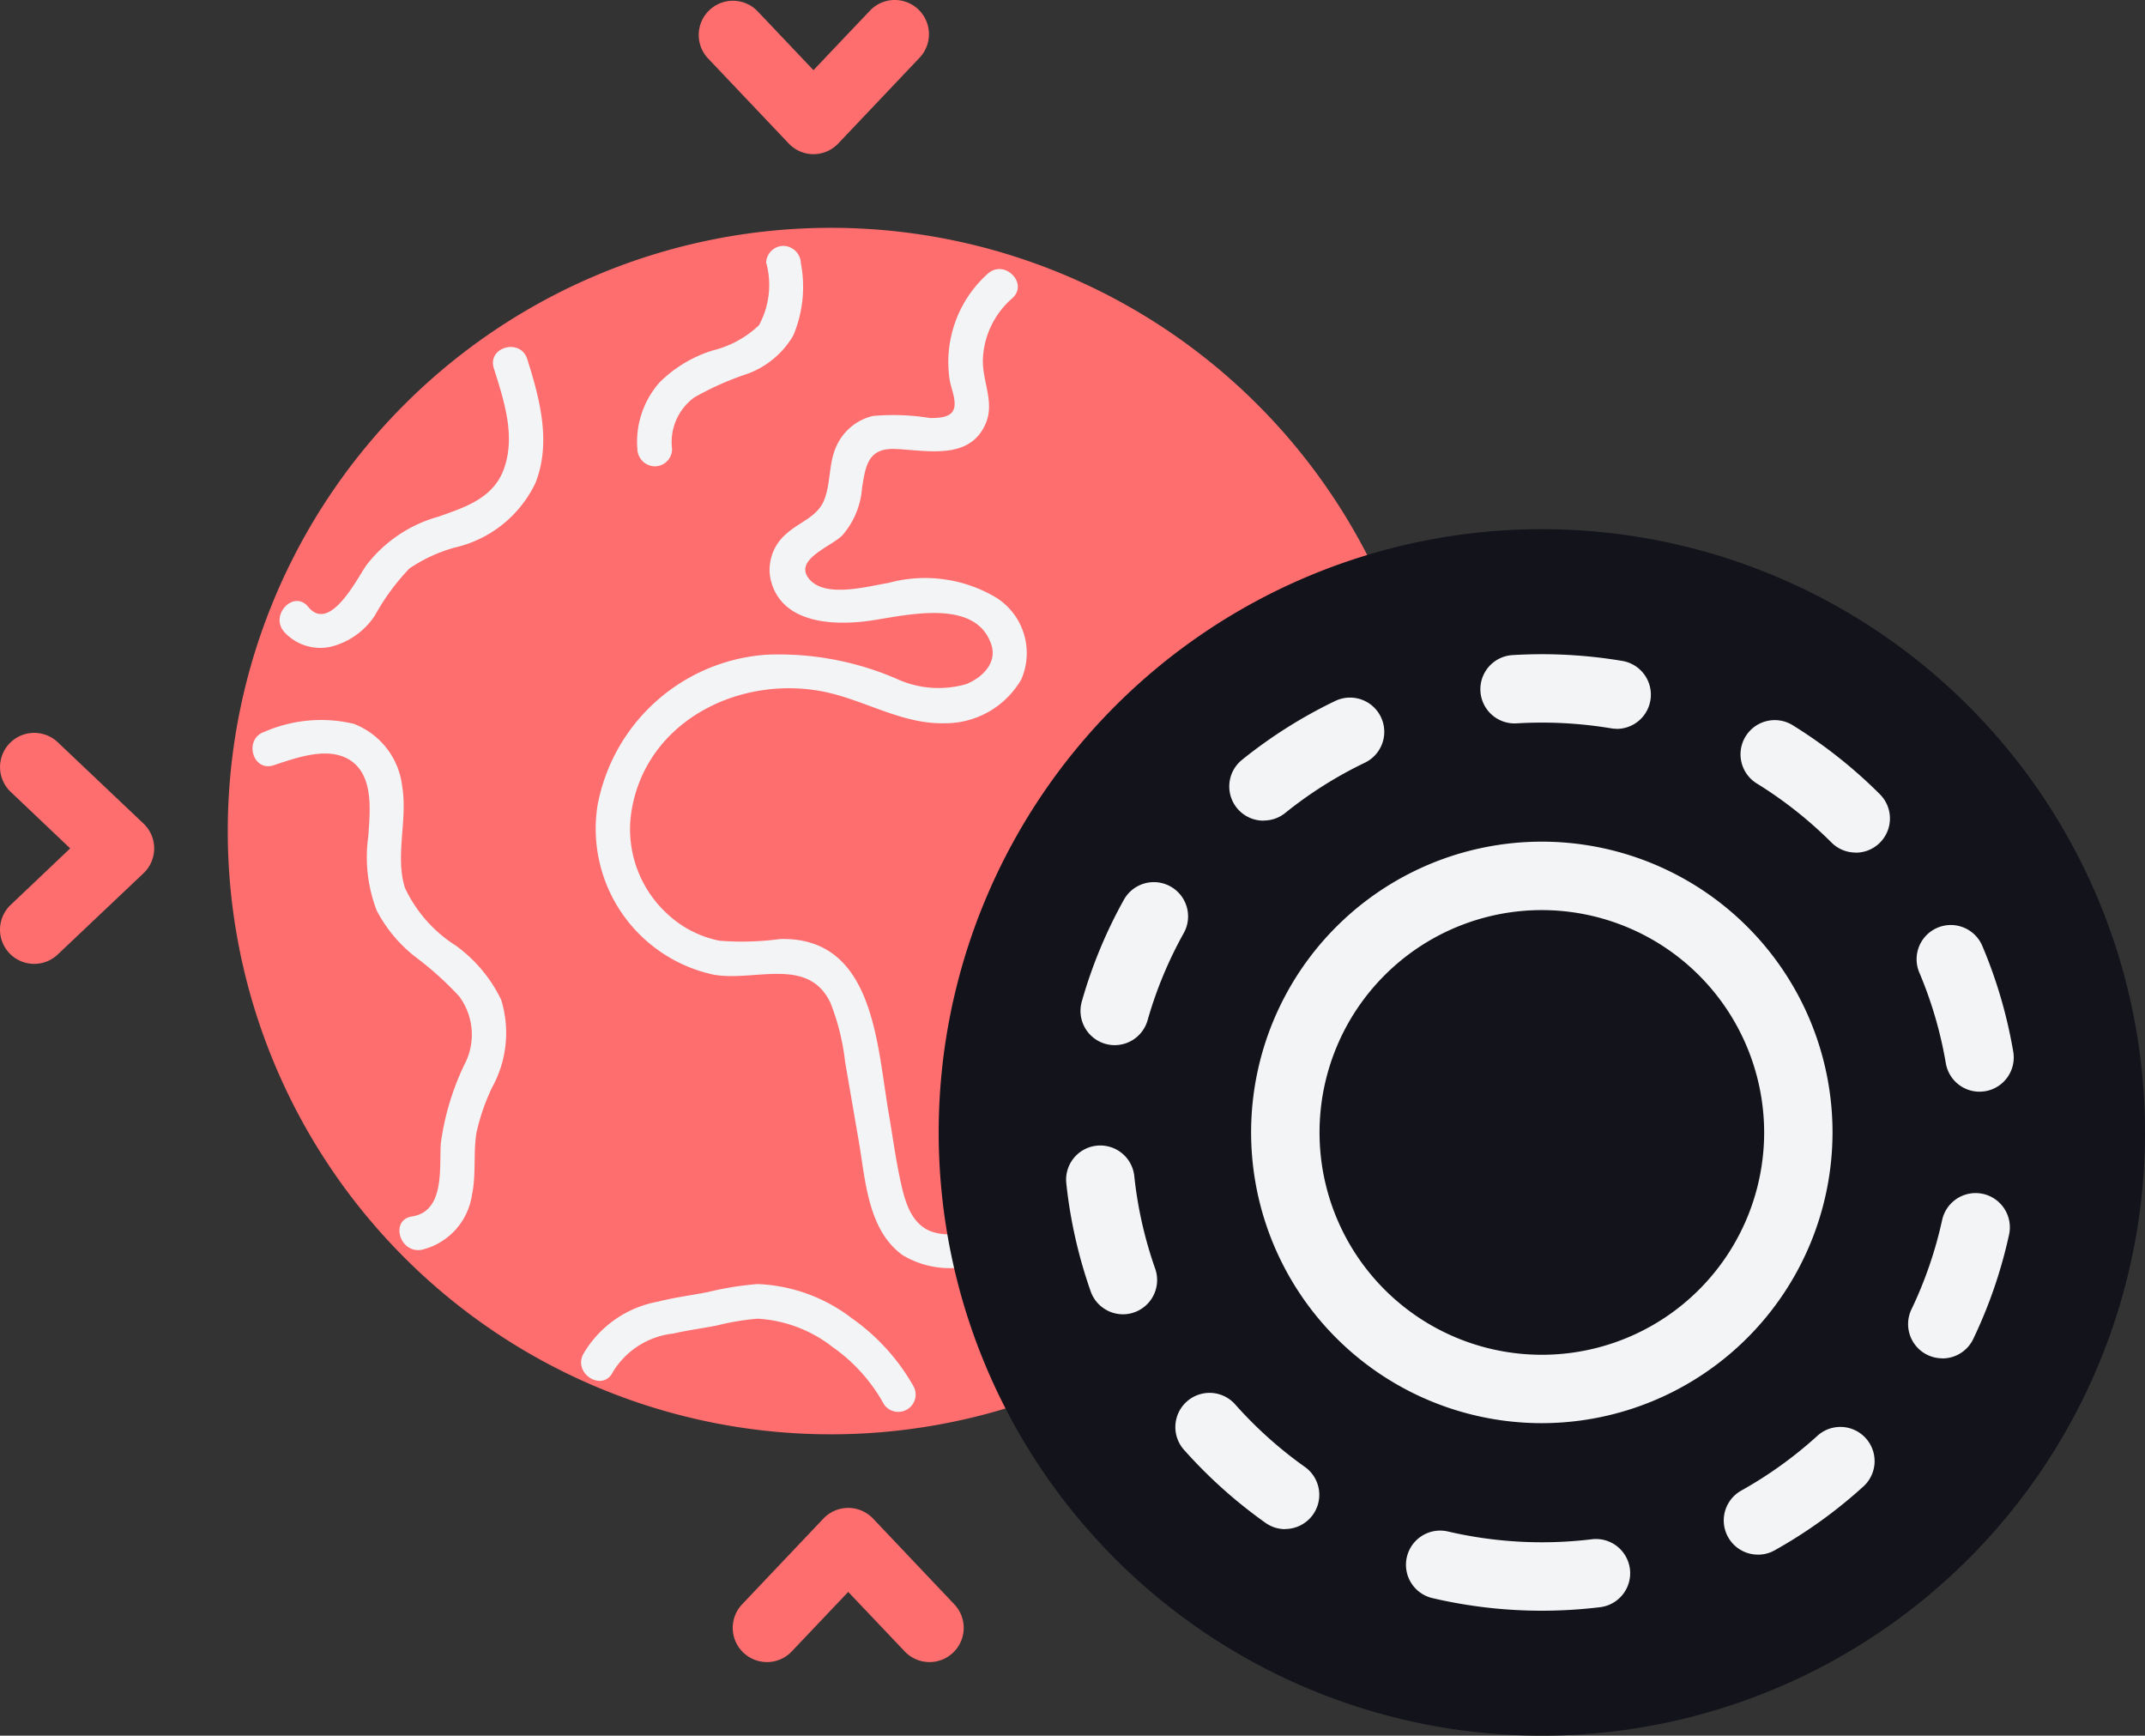 <svg id="Group_81" data-name="Group 81" xmlns="http://www.w3.org/2000/svg" xmlns:xlink="http://www.w3.org/1999/xlink" width="86.521" height="70" viewBox="0 0 86.521 70">
  <rect x="0" y="0" width="86.521" height="70" fill="#333333" stroke="none"/>
  <defs>
    <clipPath id="clip-path">
      <rect id="Rectangle_82" data-name="Rectangle 82" width="86.521" height="70" fill="none"/>
    </clipPath>
  </defs>
  <g id="Group_47" data-name="Group 47" clip-path="url(#clip-path)">
    <path id="Path_144" data-name="Path 144" d="M37.647,61.978h0A24.329,24.329,0,1,1,61.977,37.648,24.329,24.329,0,0,1,37.647,61.978" transform="translate(-4.132 -4.132)" fill="#ff6e6e"/>
    <path id="Path_145" data-name="Path 145" d="M44.228,94.385a1.38,1.38,0,0,1-1-2.329l3.28-3.459a1.38,1.38,0,0,1,2,0l3.279,3.459a1.379,1.379,0,1,1-2,1.9l-2.279-2.4-2.278,2.4a1.375,1.375,0,0,1-1,.43" transform="translate(-13.294 -27.354)" fill="#ff6e6e"/>
    <path id="Path_146" data-name="Path 146" d="M45.482,6.219h0a1.379,1.379,0,0,1-1-.43L41.2,2.329a1.38,1.38,0,0,1,2-1.9l2.278,2.4,2.279-2.4a1.379,1.379,0,0,1,2,1.9l-3.28,3.459a1.379,1.379,0,0,1-1,.43" transform="translate(-12.666 0)" fill="#ff6e6e"/>
    <path id="Path_147" data-name="Path 147" d="M1.38,52.167a1.379,1.379,0,0,1-.949-2.38l2.4-2.278-2.4-2.279a1.379,1.379,0,1,1,1.9-2l3.459,3.28a1.379,1.379,0,0,1,0,2L2.329,51.788a1.372,1.372,0,0,1-.948.379" transform="translate(0 -13.294)" fill="#ff6e6e"/>
    <path id="Path_148" data-name="Path 148" d="M97.663,47.962h-7.8a.7.7,0,0,1,0-1.391h7.8a.7.7,0,1,1,0,1.391" transform="translate(-27.663 -14.449)" fill="#fff"/>
    <path id="Path_149" data-name="Path 149" d="M93.312,49.386a.69.69,0,0,1-.416-.139l-3.459-2.589a.7.7,0,0,1,0-1.113l3.459-2.59a.695.695,0,1,1,.833,1.113L91.014,46.1l2.716,2.033a.695.695,0,0,1-.417,1.251" transform="translate(-27.662 -13.284)" fill="#fff"/>
    <path id="Path_150" data-name="Path 150" d="M50.652,15.92a4.781,4.781,0,0,0-1.535,4.294c.061.372.346.968.1,1.286-.184.237-.624.24-.9.239a9.246,9.246,0,0,0-2.3-.082,2.152,2.152,0,0,0-1.454,1.184c-.342.7-.228,1.507-.515,2.218-.269.666-1,.88-1.5,1.332a1.9,1.9,0,0,0-.666,1.809c.388,1.812,2.473,1.921,3.952,1.723,1.386-.186,4.319-.983,4.961.955.247.745-.377,1.339-1.014,1.594a4.047,4.047,0,0,1-2.827-.224,11.963,11.963,0,0,0-5.243-.962,7.46,7.46,0,0,0-6.8,6.081,6.021,6.021,0,0,0,4.677,6.821c1.635.3,3.825-.761,4.72,1.142a9.275,9.275,0,0,1,.59,2.38l.555,3.22c.267,1.551.362,3.571,1.773,4.576a3.7,3.7,0,0,0,4.256-.335c3.36-2.484,2.614-7.226,5.179-10.188,1.046-1.208,2.424-2.669,1.081-4.237-.544-.634-1.348-.947-1.922-1.54a2.786,2.786,0,0,1-.63-2.754l-1.026.418c1.239.6,2.673,1.187,3.985.444C59.44,36.577,59.4,35.35,59,34.1c-.664-2.1,2.384-.291,3.2-.172a4.585,4.585,0,0,0,2.193-.351c.8-.278,1.677-.67,2.444-.121.733.524,1.431-.687.7-1.206-1.263-.9-2.659-.275-3.969.135a3.527,3.527,0,0,1-2.7-.424,3.217,3.217,0,0,0-1.765-.278,1.875,1.875,0,0,0-1.564,2.432c.155.651.684,1.432-.01,1.937-.792.578-1.929-.026-2.673-.39a.71.71,0,0,0-1.026.418,4.2,4.2,0,0,0,.823,3.931,10.185,10.185,0,0,0,1.586,1.255c.851.658.715,1.291.034,2.062a11.443,11.443,0,0,0-2.427,4.038,33.528,33.528,0,0,1-1.6,4.688c-.67,1.3-2.06,2.98-3.736,2.535-.846-.224-1.141-1.059-1.322-1.826-.233-.989-.363-2.01-.536-3.011-.477-2.762-.59-7.1-4.377-7a11.527,11.527,0,0,1-2.442.068,4.314,4.314,0,0,1-2.1-1.075A4.634,4.634,0,0,1,36.3,37.483c.639-3.533,4.307-5.348,7.648-4.724,1.666.311,3.2,1.326,4.935,1.291A3.545,3.545,0,0,0,52,32.288a2.647,2.647,0,0,0-1.01-3.306,5.6,5.6,0,0,0-4.351-.59c-.833.132-2.543.623-3.191-.16s.883-1.3,1.339-1.761a3.286,3.286,0,0,0,.794-1.912c.143-.912.252-1.617,1.343-1.571,1.264.054,3.01.474,3.647-1.033.36-.853-.135-1.684-.117-2.553a3.433,3.433,0,0,1,1.188-2.494c.668-.6-.322-1.59-.988-.988" transform="translate(-10.809 -4.881)" fill="#f3f4f6"/>
    <path id="Path_151" data-name="Path 151" d="M71.1,57.877c0,.1,0,.208-.012.312,0,.041-.007.083-.011.124,0,0-.025.185-.01.092s-.017.094-.017.092c-.008.041-.015.082-.023.123-.021.1-.046.2-.073.3a5.575,5.575,0,0,1-.19.56c-.042.106.069-.145-.017.034l-.053.112c-.046.094-.094.186-.146.276a5.138,5.138,0,0,1-.3.472s-.11.143-.058.079-.053.063-.063.075q-.09.107-.186.209a4.876,4.876,0,0,1-.432.4c-.012.01-.144.112-.076.061s-.083.059-.08.057c-.085.059-.172.116-.261.17a.7.7,0,0,0,.706,1.206,5.722,5.722,0,0,0,2.7-4.762.7.7,0,1,0-1.4,0" transform="translate(-21.329 -17.74)" fill="#f3f4f6"/>
    <path id="Path_152" data-name="Path 152" d="M79.222,79.6h0A24.329,24.329,0,1,1,103.552,55.27,24.329,24.329,0,0,1,79.222,79.6" transform="translate(-17.031 -9.6)" fill="#12131b"/>
    <path id="Path_153" data-name="Path 153" d="M81.537,76.827a19.356,19.356,0,0,1-4.416-.509,1.379,1.379,0,1,1,.63-2.686,16.719,16.719,0,0,0,5.822.311,1.38,1.38,0,0,1,.337,2.739,19.584,19.584,0,0,1-2.373.145m8.72-2.262a1.379,1.379,0,0,1-.674-2.584,16.6,16.6,0,0,0,3.091-2.228,1.38,1.38,0,0,1,1.86,2.038,19.324,19.324,0,0,1-3.606,2.6,1.366,1.366,0,0,1-.67.175M71.188,73.537a1.368,1.368,0,0,1-.8-.255,19.46,19.46,0,0,1-3.307-2.969,1.38,1.38,0,0,1,2.067-1.828,16.64,16.64,0,0,0,2.836,2.547,1.379,1.379,0,0,1-.8,2.5m26.505-6.884a1.38,1.38,0,0,1-1.243-1.976,16.5,16.5,0,0,0,1.237-3.6,1.379,1.379,0,1,1,2.7.587,19.219,19.219,0,0,1-1.445,4.209,1.379,1.379,0,0,1-1.245.784m-33.053-1.78a1.381,1.381,0,0,1-1.3-.921,19.252,19.252,0,0,1-.982-4.338A1.379,1.379,0,1,1,65.1,59.32a16.436,16.436,0,0,0,.841,3.714,1.382,1.382,0,0,1-1.3,1.839m34.549-8.978a1.38,1.38,0,0,1-1.358-1.148,16.471,16.471,0,0,0-1.069-3.656,1.379,1.379,0,1,1,2.54-1.077,19.211,19.211,0,0,1,1.249,4.269,1.38,1.38,0,0,1-1.128,1.592,1.405,1.405,0,0,1-.233.019M64.308,54.018a1.382,1.382,0,0,1-1.328-1.757,19.139,19.139,0,0,1,1.7-4.11A1.379,1.379,0,1,1,67.092,49.5a16.471,16.471,0,0,0-1.459,3.518,1.38,1.38,0,0,1-1.326,1M94.2,46.251a1.375,1.375,0,0,1-.975-.4,16.673,16.673,0,0,0-2.988-2.369,1.38,1.38,0,1,1,1.455-2.344A19.421,19.421,0,0,1,95.173,43.9a1.379,1.379,0,0,1-.975,2.355M70.309,44.964a1.379,1.379,0,0,1-.866-2.453A19.308,19.308,0,0,1,73.2,40.138,1.379,1.379,0,0,1,74.4,42.626a16.549,16.549,0,0,0-3.221,2.033,1.375,1.375,0,0,1-.865.3m14.246-3.7a1.4,1.4,0,0,1-.232-.019,17,17,0,0,0-3.808-.2,1.379,1.379,0,0,1-.167-2.753,19.576,19.576,0,0,1,4.436.236,1.38,1.38,0,0,1-.229,2.74" transform="translate(-19.345 -11.867)" fill="#f3f4f6"/>
    <path id="Path_154" data-name="Path 154" d="M84.893,72.665A11.726,11.726,0,1,1,96.618,60.94,11.739,11.739,0,0,1,84.893,72.665m0-20.692a8.967,8.967,0,1,0,8.967,8.967,8.977,8.977,0,0,0-8.967-8.967" transform="translate(-22.701 -15.269)" fill="#f3f4f6"/>
    <path id="Path_155" data-name="Path 155" d="M42.474,15.079a3.4,3.4,0,0,1-.3,2.5,4.112,4.112,0,0,1-1.837,1.008,5.216,5.216,0,0,0-2.167,1.292,3.612,3.612,0,0,0-.9,2.689.718.718,0,0,0,.7.7.7.7,0,0,0,.7-.7,2.228,2.228,0,0,1,.9-2.081,11.929,11.929,0,0,1,2.14-.95,3.561,3.561,0,0,0,1.849-1.545,5.054,5.054,0,0,0,.306-2.914.72.72,0,0,0-.7-.7.7.7,0,0,0-.7.7" transform="translate(-11.561 -4.461)" fill="#f3f4f6"/>
    <path id="Path_156" data-name="Path 156" d="M35.263,78.626a3.265,3.265,0,0,1,2.431-1.551c.59-.137,1.191-.211,1.784-.33a10.24,10.24,0,0,1,1.62-.27,5.407,5.407,0,0,1,3.031,1.144,6.829,6.829,0,0,1,2.075,2.318.7.7,0,0,0,1.206-.7A8.4,8.4,0,0,0,44.9,76.455a6.656,6.656,0,0,0-3.8-1.377,12.579,12.579,0,0,0-1.991.32c-.675.136-1.362.217-2.029.39a4.385,4.385,0,0,0-3.021,2.133c-.389.806.816,1.515,1.206.7" transform="translate(-10.543 -23.292)" fill="#f3f4f6"/>
    <path id="Path_157" data-name="Path 157" d="M21.57,63.46a2.678,2.678,0,0,0,2.052-2.229c.175-.828.043-1.683.183-2.513a8.453,8.453,0,0,1,.632-1.82,4.54,4.54,0,0,0,.361-3.526,5.809,5.809,0,0,0-1.834-2.188,5.536,5.536,0,0,1-2.046-2.322c-.409-1.3.115-2.751-.112-4.093a3.077,3.077,0,0,0-1.955-2.527,5.71,5.71,0,0,0-3.6.323c-.848.283-.484,1.633.372,1.348.913-.3,2.229-.791,3.117-.18.93.64.764,2.064.7,3.034a6.028,6.028,0,0,0,.333,2.995,5.7,5.7,0,0,0,1.547,1.866,13.4,13.4,0,0,1,1.781,1.6,2.592,2.592,0,0,1,.2,2.786,10.669,10.669,0,0,0-.937,3.141c-.068.982.179,2.748-1.164,2.956-.886.137-.509,1.483.372,1.347" transform="translate(-4.583 -13.051)" fill="#f3f4f6"/>
    <path id="Path_158" data-name="Path 158" d="M16.515,31.758a1.968,1.968,0,0,0,1.894.621A2.987,2.987,0,0,0,20.2,31.108a8.993,8.993,0,0,1,1.387-1.887,6.222,6.222,0,0,1,1.83-.844,4.781,4.781,0,0,0,3.255-2.608c.644-1.639.173-3.388-.333-4.993-.27-.855-1.619-.49-1.348.372.409,1.3.9,2.756.391,4.1-.431,1.146-1.563,1.508-2.618,1.882a5.515,5.515,0,0,0-2.916,1.964c-.369.525-1.471,2.749-2.342,1.677-.567-.7-1.55.3-.988.988" transform="translate(-5.072 -6.295)" fill="#f3f4f6"/>
  </g>
</svg>
